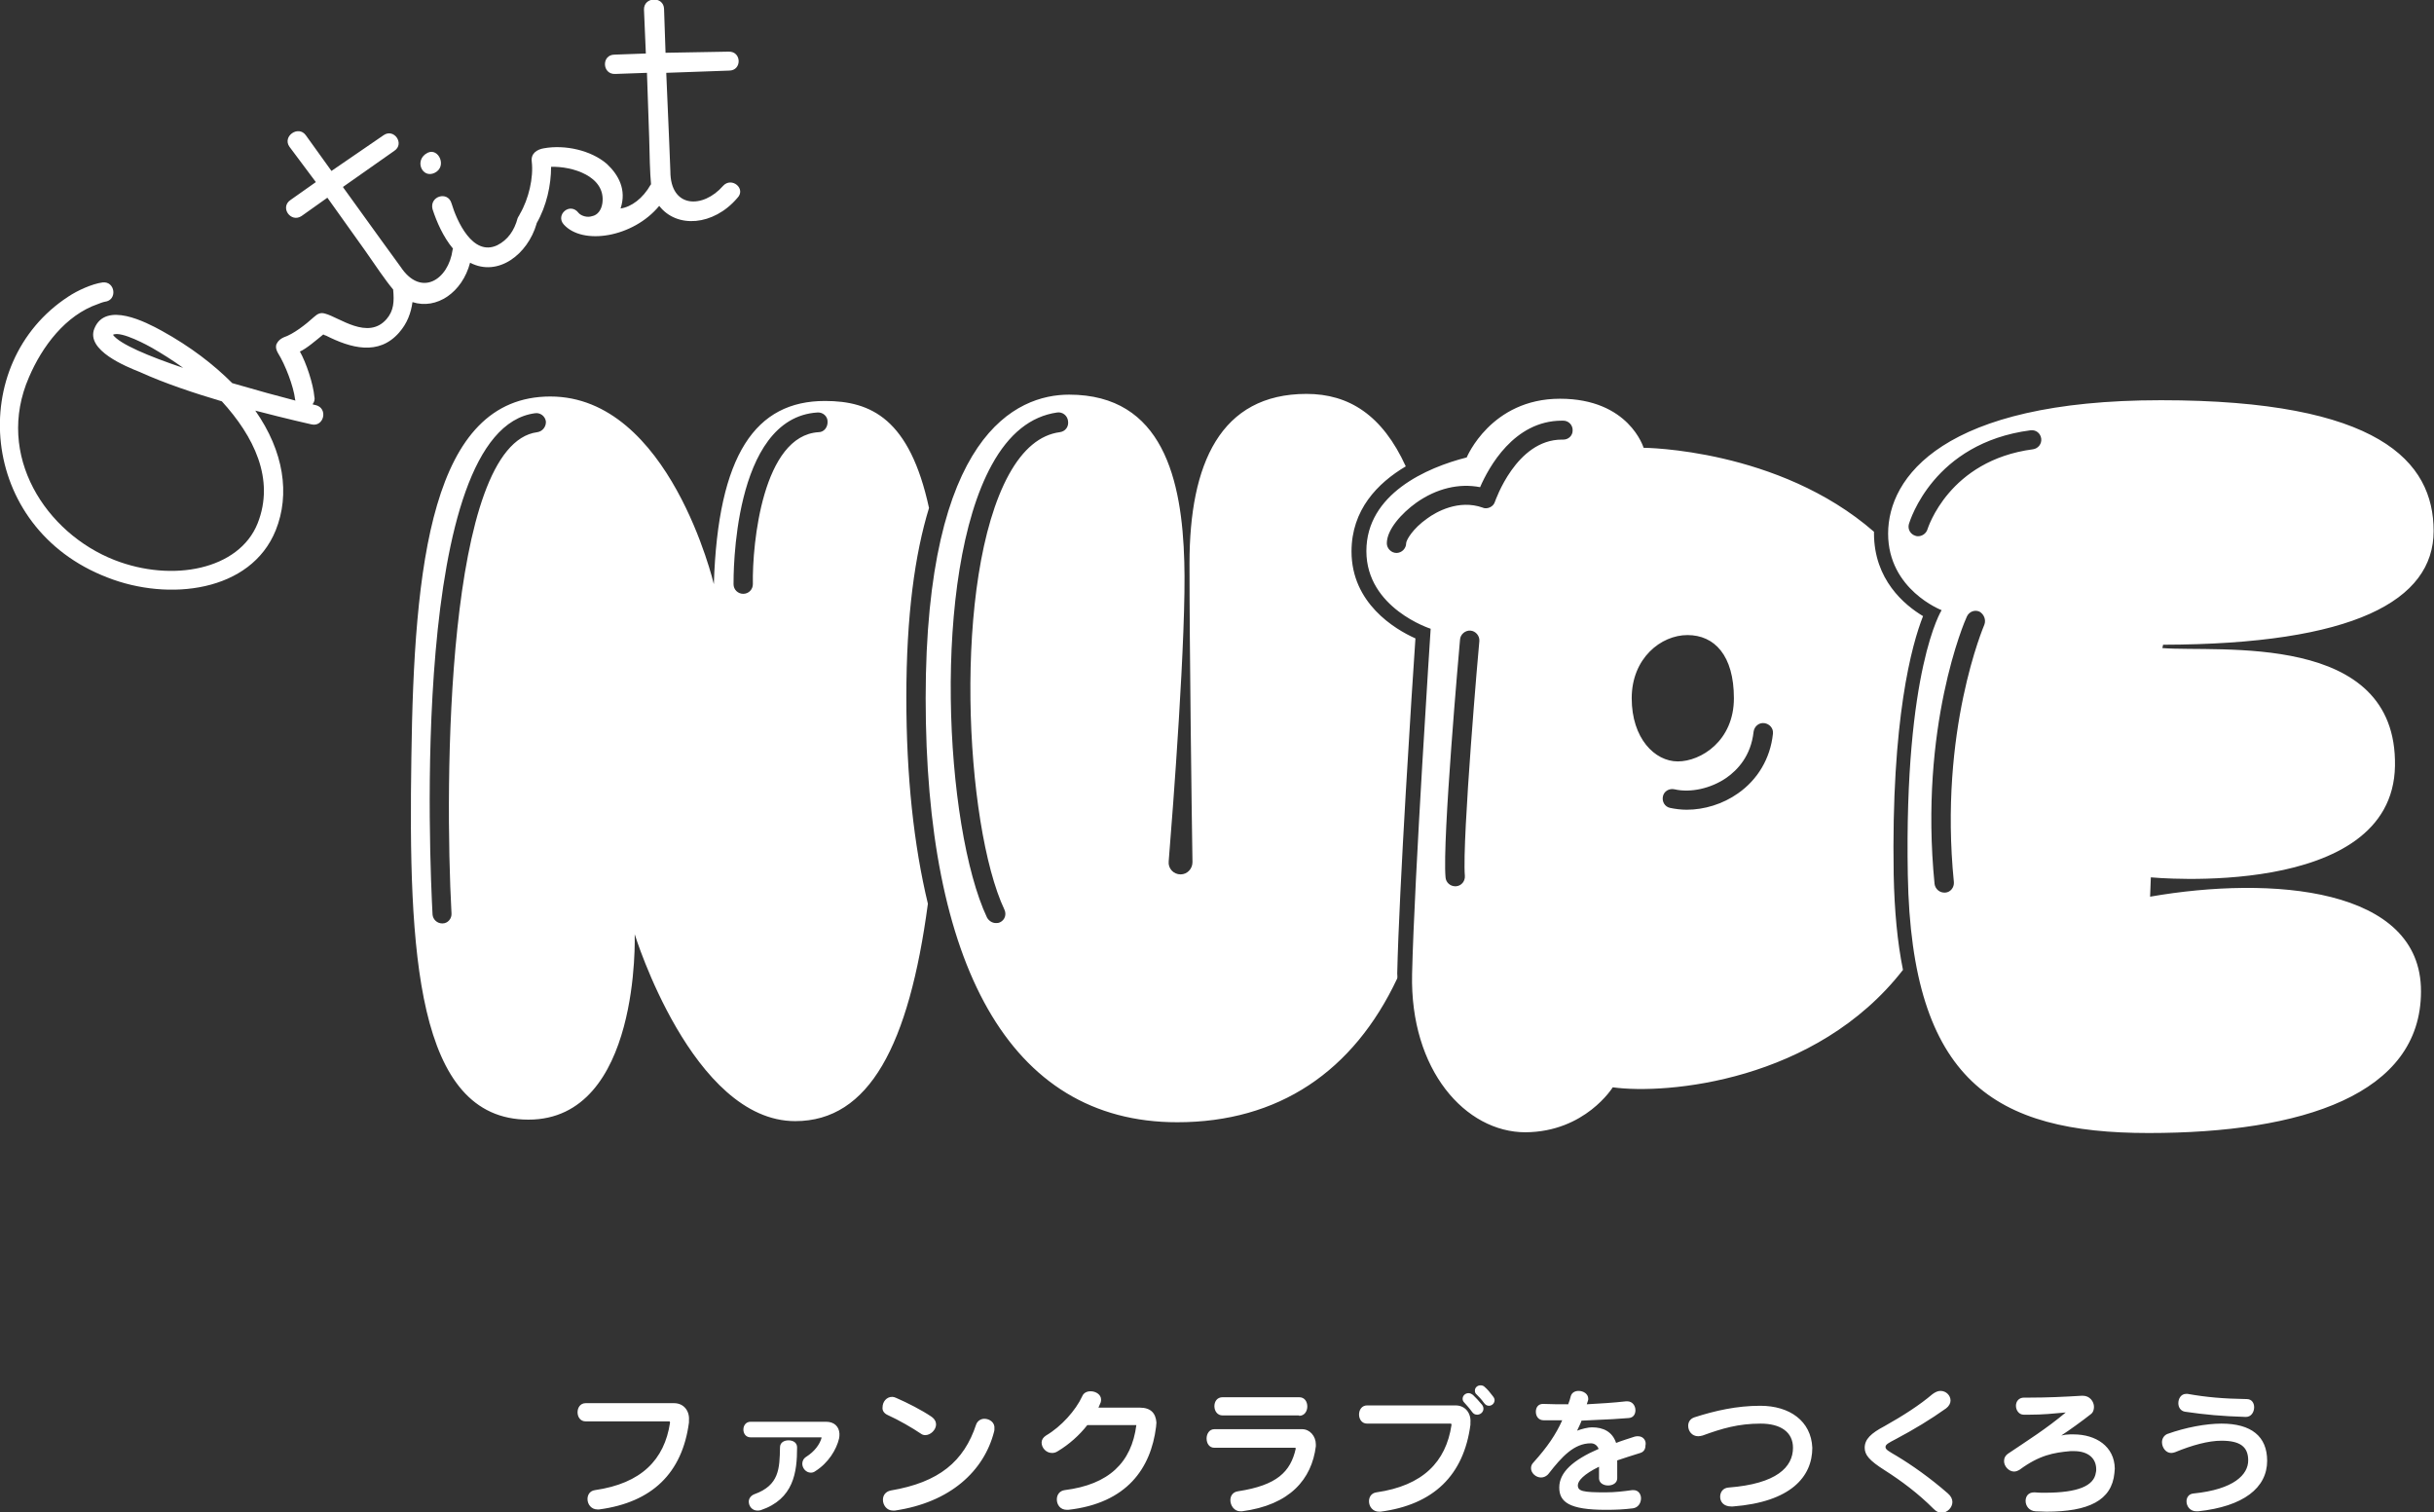 <?xml version="1.0" encoding="utf-8"?>
<!-- Generator: Adobe Illustrator 20.0.0, SVG Export Plug-In . SVG Version: 6.00 Build 0)  -->
<svg version="1.1" id="レイヤー_1" xmlns="http://www.w3.org/2000/svg" xmlns:xlink="http://www.w3.org/1999/xlink" x="0px"
	 y="0px" viewBox="0 0 655 407" style="enable-background:new 0 0 655 407;" xml:space="preserve">
<rect x="0" y="0" width="655" height="407" fill="#333333" stroke="none"/>
<style type="text/css">
	.st0{fill-rule:evenodd;clip-rule:evenodd;fill:#FFFFFF;}
	.st1{fill:#FFFFFF;}
</style>
<g id="NUDE">
	<g>
		<path class="st0" d="M376,262c0.5-22.7,4-77.2,4.9-90.2c-5.6-2.5-17.2-9.5-17.2-23.4c0-11.2,7-18.4,14.6-22.9
			c-6.3-13.8-15.3-19.5-26.7-19.5c-23.2,0-31.5,18.8-31.5,45.6c0,22.9,0.6,68,0.8,80.4c0,1.8-1.4,3.3-3.2,3.3
			c-1.9,0-3.4-1.6-3.2-3.5c1.1-13.4,4.8-61.7,4.2-80.6c-0.6-22-5.7-45-31-45c-14.2,0-38.6,10.8-38.6,81.7S271.2,302,316.8,302
			c27.2,0,47.4-13.6,59.2-38.7C376.1,262.8,376,262.4,376,262z M285.2,116.3c-5.3,0.7-9.9,4.5-13.7,11.4
			c-15.3,27.9-11.9,94.4-1.2,117.1c0.6,1.3,0.1,2.8-1.2,3.4c-0.4,0.2-0.7,0.2-1.1,0.2c-1,0-1.9-0.6-2.4-1.5
			c-11.4-24.2-15-92.2,1.3-121.8c4.6-8.4,10.5-13.1,17.6-14.1c1.4-0.2,2.7,0.8,2.9,2.2C287.7,114.8,286.7,116.1,285.2,116.3z
			 M434,292.6c14.4,2,54.7-1.5,78.1-31.6c-1.5-7.4-2.3-15.9-2.5-25.6c-0.7-42,4.9-62,7.9-69.6c-5-3-13.2-9.8-13.2-22.3
			c0-0.1,0-0.3,0-0.4c-25.7-22.4-62-22.6-62-22.6s-3.9-13.2-22.5-13.2c-18.6,0-25.1,15.8-25.1,15.8c-10.7,2.7-27,9.8-27,25.2
			c0,15.4,17.3,20.9,17.3,20.9s-4.4,67-5,92.9c-0.6,25.9,14.4,42.6,30.5,42.6C426.6,304.6,434,292.6,434,292.6z M471.9,196.9
			c0.2-1.4,1.4-2.5,2.9-2.3c1.4,0.2,2.5,1.4,2.3,2.9c-0.7,6.6-4.1,12.3-9.4,16c-4.1,2.9-9.1,4.4-13.8,4.4c-1.5,0-3.1-0.2-4.5-0.5
			c-1.4-0.3-2.2-1.7-1.9-3.1c0.3-1.4,1.7-2.2,3.1-1.9c4.3,1,9.8-0.2,14-3.1C467.6,207.2,471.2,203.4,471.9,196.9z M454.1,170.9
			c7.3,0,12.5,5.5,12.5,17s-8.9,17-15.1,17c-6.2,0-12.4-6.2-12.4-17S447,170.9,454.1,170.9z M394.2,235.7c0.1,1.4-0.9,2.7-2.4,2.8
			c-0.1,0-0.2,0-0.2,0c-1.3,0-2.5-1-2.6-2.4c-0.9-10,3.7-61.8,3.9-64c0.1-1.4,1.4-2.5,2.8-2.4c1.4,0.1,2.5,1.4,2.4,2.8
			C398,173.1,393.4,226.1,394.2,235.7z M420.7,118.3c-0.1,0-0.2,0-0.4,0c-12.3,0-17.9,16.5-18,16.7c-0.2,0.7-0.7,1.2-1.3,1.5
			c-0.6,0.3-1.4,0.4-2,0.1c-6.5-2.3-12.6,1.2-14.9,2.9c-4,2.8-5.7,5.9-5.7,6.7c0,1.4-1.2,2.6-2.6,2.6c0,0,0,0,0,0
			c-1.4,0-2.6-1.2-2.6-2.6c0-3.7,4-8.1,7.9-10.9c5.5-3.9,11.6-5.3,17.2-4.2c2.3-5.3,9.1-17.9,22-17.9c0.1,0,0.3,0,0.4,0
			c1.4,0,2.6,1.2,2.5,2.7C423.2,117.2,422.1,118.3,420.7,118.3z M578.6,241.3l0.2-5.2c0,0,65.1,6.3,65.7-30
			c0.6-36.4-47.6-30.5-62.6-31.7l0.2-0.9c51.3-0.1,72.8-11.9,72.8-30.6c0-18.8-14.8-35.2-73.4-35.2c-58.7,0-73.4,20.8-73.4,35.9
			s14.4,20.6,14.4,20.6s-10.1,15.8-9.1,71.3c1,55.4,23.4,69.4,64.8,69.4c41.4,0,73.3-10.4,73.3-38.1
			C651.6,238.8,611.3,235.6,578.6,241.3z M534,168.1c-0.1,0.3-12.3,28.5-8.2,69.3c0.1,1.4-0.9,2.7-2.3,2.8c-0.1,0-0.2,0-0.3,0
			c-1.3,0-2.4-1-2.6-2.3c-4.2-42.3,8.1-70.8,8.7-72c0.6-1.3,2.1-1.9,3.4-1.3C533.9,165.3,534.5,166.8,534,168.1z M547.1,120.9
			c-22.7,3-28.3,21.3-28.4,21.5c-0.3,1.1-1.4,1.9-2.5,1.9c-0.2,0-0.5,0-0.7-0.1c-1.4-0.4-2.2-1.8-1.8-3.2
			c0.3-0.9,6.6-21.8,32.7-25.2c1.5-0.2,2.7,0.8,2.9,2.2C549.5,119.4,548.5,120.7,547.1,120.9z M243.9,187.7c0-22.1,2.3-38.6,6.1-51
			c-5.2-24-15.6-28.8-28-28.8c-18.6,0-28.8,14.3-29.9,49.3c0,0-11.9-50.5-44-50.5c-32.1,0-36.7,45.4-37.4,97.2
			c-0.8,51.9,1.2,97.4,31.5,97.4c30.3,0,28.6-49.9,28.6-49.9s15.5,50.3,43.2,50.3c19.9,0,30.6-20.4,35.7-58.5
			C245.9,227.4,243.9,208.9,243.9,187.7z M144.6,116.3c-24.7,3.2-25,94.6-23.1,129.5c0.1,1.4-1,2.7-2.4,2.7c0,0-0.1,0-0.1,0
			c-1.4,0-2.5-1.1-2.6-2.4c-0.7-13.3-6.3-130.5,27.6-134.9c1.4-0.2,2.7,0.8,2.9,2.2C147,114.8,146,116.1,144.6,116.3z M220.3,116.3
			c-15,0.9-17.9,29.8-17.7,40.9c0,1.4-1.1,2.6-2.6,2.6h0c-1.4,0-2.6-1.1-2.6-2.6c0-1.8-0.4-44.8,22.6-46.2c1.4-0.1,2.7,1,2.7,2.4
			C222.8,115,221.7,116.3,220.3,116.3z M181.4,377.6h-23.8c-2.9,0-2.9,4.9,0,4.9h22.5c0.1,0,0.2,0.1,0.2,0.3c0,0,0,0,0,0.1
			c-1.5,9.9-7.7,16.3-20.2,18.1c-1.4,0.2-2,1.3-2,2.4c0,1.4,1,2.8,2.7,2.8c0.1,0,0.3,0,0.4,0c14.3-1.9,22.4-9.8,24.2-23.4
			c0-0.2,0-0.4,0-0.6C185.6,379.8,184.1,377.6,181.4,377.6z M212.2,387.6c-1.2,0-2.3,0.6-2.3,1.9c-0.1,5.7-0.2,10.2-6.9,12.6
			c-1,0.4-1.5,1.2-1.5,2c0,1.2,0.9,2.4,2.3,2.4c0.3,0,0.6,0,0.9-0.1c8.9-3,9.8-10.2,9.8-16.9C214.5,388.2,213.4,387.6,212.2,387.6z
			 M222.3,382.6H202c-2.6,0-2.6,4.2,0,4.2H221c0,0,0.1,0.1,0.1,0.1c-0.5,1.8-1.9,3.7-4.1,5.1c-0.8,0.5-1.1,1.2-1.1,1.9
			c0,1.2,1,2.4,2.3,2.4c0.4,0,0.8-0.1,1.2-0.4c3.5-2.2,5.7-5.8,6.4-8.8c0.1-0.4,0.1-0.9,0.1-1.3
			C225.8,383.9,224.5,382.6,222.3,382.6z M238.9,380.8c2.9,1.3,6.7,3.5,8.9,5c0.4,0.3,0.8,0.4,1.2,0.4c1.4,0,2.9-1.4,2.9-2.9
			c0-0.7-0.4-1.5-1.3-2.1c-2.5-1.7-6.4-3.7-9.4-5c-0.4-0.2-0.8-0.3-1.1-0.3c-1.6,0-2.6,1.4-2.6,2.8
			C237.4,379.5,237.8,380.3,238.9,380.8z M264.9,381.8c-0.9,0-1.8,0.5-2.2,1.5c-3.3,10-10,15.6-23,17.8c-1.4,0.3-2.1,1.3-2.1,2.5
			c0,1.4,1,2.9,2.7,2.9c0.2,0,0.4,0,0.5,0c15-2.2,24-10.7,26.7-21.2c0.1-0.3,0.1-0.5,0.1-0.8C267.8,382.8,266.3,381.8,264.9,381.8z
			 M306.7,378.8h-11.1c0.2-0.5,0.4-0.9,0.6-1.4c0.1-0.3,0.1-0.5,0.1-0.8c0-1.3-1.4-2.2-2.8-2.2c-1,0-1.9,0.4-2.3,1.4
			c-1.7,3.7-5.6,8.1-9.7,10.5c-0.8,0.5-1.2,1.2-1.2,1.9c0,1.4,1.2,2.8,2.8,2.8c0.5,0,1-0.1,1.6-0.5c3-1.8,5.8-4.3,7.9-7h13.2
			c-1.3,10.1-7.4,16-19.3,17.5c-1.4,0.2-2.1,1.3-2.1,2.5c0,1.4,0.9,2.8,2.7,2.8c0.1,0,0.2,0,0.4,0c15.8-1.8,22.2-11.2,23.6-22.3
			c0-0.4,0.1-0.8,0.1-1.2C311,380.3,309.7,378.8,306.7,378.8z M350.4,384.6h-23.6c-1.4,0-2.1,1.3-2.1,2.5c0,1.3,0.7,2.5,2.1,2.5
			h21.7c0.1,0,0.2,0.1,0.2,0.2c-1.4,6.3-5.1,9.9-15.5,11.5c-1.5,0.2-2.1,1.3-2.1,2.4c0,1.4,1,3,2.7,3c0.1,0,0.3,0,0.4,0
			c13-1.7,18.8-8.7,19.9-17.5c0-0.2,0-0.4,0-0.5C354.1,386.5,352.5,384.6,350.4,384.6z M349.6,381c1.5,0,2.2-1.3,2.2-2.5
			c0-1.3-0.7-2.5-2.2-2.5H329c-1.5,0-2.2,1.2-2.2,2.4c0,1.3,0.8,2.5,2.2,2.5H349.6z M399.5,373.2c-0.3-0.3-0.7-0.4-1.1-0.4
			c-0.8,0-1.5,0.6-1.5,1.4c0,0.4,0.1,0.8,0.5,1.1c0.5,0.5,1.3,1.3,2,2.3c0.4,0.5,0.8,0.7,1.3,0.7c0.8,0,1.5-0.7,1.5-1.5
			c0-0.3-0.1-0.6-0.4-1C400.9,374.6,400.3,373.9,399.5,373.2z M391.7,378.2h-23.8c-2.9,0-2.9,4.9,0,4.9h22.5c0.1,0,0.2,0.1,0.2,0.3
			c0,0,0,0,0,0.1c-1.5,9.9-7.7,16.3-20.2,18.1c-1.4,0.2-2,1.3-2,2.4c0,1.4,1,2.8,2.7,2.8c0.1,0,0.3,0,0.4,0
			c14.3-1.9,22.4-9.8,24.2-23.4c0-0.2,0-0.4,0-0.6C395.9,380.4,394.4,378.2,391.7,378.2z M396.4,375.4c-0.4-0.3-0.8-0.5-1.2-0.5
			c-0.9,0-1.6,0.7-1.6,1.5c0,0.4,0.1,0.7,0.5,1.1c0.7,0.8,1.2,1.3,2,2.4c0.4,0.6,0.9,0.8,1.4,0.8c0.9,0,1.7-0.7,1.7-1.6
			c0-0.4-0.1-0.7-0.4-1.1C397.8,376.8,397.3,376.3,396.4,375.4z M440.8,386.5c-0.3,0-0.5,0-0.9,0.1c-1.8,0.6-3.5,1.1-5,1.7
			c-1-3-3.4-4.2-6.5-4.2c-1,0-2.7,0.4-4,0.9c0.4-0.9,0.9-1.8,1.2-2.7c2.7-0.1,5.6-0.3,8.4-0.4c1.4-0.1,2.9-0.2,4.3-0.3
			c1.3-0.1,1.8-1.1,1.8-2.1c0-1.2-0.8-2.4-2.2-2.4h-0.3c-3.5,0.4-7,0.6-10.6,0.8c0.1-0.3,0.2-0.6,0.3-0.9c0.1-0.2,0.1-0.4,0.1-0.6
			c0-1.3-1.3-2.1-2.6-2.1c-0.9,0-1.8,0.4-2.1,1.4c-0.2,0.8-0.4,1.5-0.7,2.2c-2.2,0-4.5,0-6.7-0.1h-0.1c-1.3,0-1.9,1-1.9,2.1
			c0,1.2,0.7,2.3,2.1,2.3c1.2,0,2.3,0,3.5,0h1.5c-1.7,3.8-4,7.2-7.7,11.3c-0.5,0.5-0.7,1-0.7,1.6c0,1.3,1.3,2.5,2.7,2.5
			c0.7,0,1.5-0.3,2.1-1.1c3.5-4.5,6.8-8.1,11.3-8.1c0.9,0,1.7,0.5,2.1,1.5c-6.9,3-10.6,6.3-10.6,10.4c0,3.9,2.7,6,12.5,6
			c2.9,0,4.8-0.1,7.3-0.4c1.5-0.2,2.2-1.5,2.2-2.7c0-1.1-0.7-2.2-2-2.2c-0.1,0-0.2,0-0.4,0c-2.2,0.3-4.5,0.6-7.2,0.6
			c-6,0-7.4-0.3-7.4-1.9c0-1.2,1.6-3,5.7-5l0,3.1c0,2.6,4.9,2.6,4.9,0V393c1.8-0.6,3.9-1.3,6.2-2c1-0.3,1.4-1.1,1.4-2
			C443.1,387.8,442.3,386.5,440.8,386.5z M473.7,378.3c-6.3,0-12.1,1.3-17.7,3.1c-1.2,0.4-1.7,1.3-1.7,2.3c0,1.4,1,2.8,2.7,2.8
			c0.4,0,0.8-0.1,1.2-0.2c5.2-1.9,9.6-3.2,15.6-3.2c5.4,0,8.7,2.3,8.7,6.5c0,5.2-4.4,9.7-17.3,10.7c-1.6,0.1-2.3,1.3-2.3,2.5
			c0,1.3,0.9,2.6,3,2.6h0.4c15.6-1.2,21.4-8,21.4-15.8C487.4,382.4,481.6,378.3,473.7,378.3z M510.4,391.8c-2.2-1.3-3-1.7-3-2.4
			c0-0.7,0.8-1.1,2.9-2.2c4.7-2.5,9.2-5.2,13.4-8.2c0.8-0.6,1.2-1.4,1.2-2.1c0-1.4-1.2-2.6-2.7-2.6c-0.7,0-1.4,0.3-2.2,0.9
			c-3.4,2.9-7.9,5.8-12.9,8.6c-3.6,1.9-5.3,3.5-5.3,5.8c0,1.9,1.2,3.4,5.3,6c4.7,3,9.1,6.3,13.3,10.5c0.7,0.7,1.4,1,2.1,1
			c1.5,0,2.9-1.4,2.9-2.9c0-0.8-0.4-1.6-1.2-2.3C519.4,397.7,514.4,394.2,510.4,391.8z M558,386c-0.3,0-0.6,0-0.9,0
			c-0.8,0-1.6,0.1-2.4,0.3c2.3-1.5,5.6-3.9,7.9-5.7c0.7-0.5,0.9-1.3,0.9-2c0-1.4-1.1-3-3-3h-0.3c-4.8,0.3-9.4,0.5-13.8,0.5h-1.7
			c-1.5,0-2.2,1.1-2.2,2.2c0,1.2,0.8,2.4,2.1,2.4h1.4c3.9,0,6.5-0.3,9.9-0.6c-5.1,4.3-10.5,7.7-15.4,11c-0.9,0.6-1.2,1.3-1.2,2.1
			c0,1.4,1.3,2.8,2.7,2.8c0.5,0,1-0.2,1.5-0.5c5.3-3.9,9.1-4.6,13.7-5c0.3,0,0.6,0,0.9,0c3.8,0,6,1.9,6,4.9c0,0.3,0,0.6-0.1,0.9
			c-0.5,3.5-4.7,5.4-13.7,5.4c-0.9,0-1.8,0-2.8-0.1h-0.1c-1.6,0-2.3,1.1-2.3,2.3c0,1.3,0.9,2.7,2.7,2.8c1,0,2,0.1,2.9,0.1
			c11.3,0,17.6-3,18.3-10.4c0-0.4,0.1-0.8,0.1-1.2C569,389.2,564,386,558,386z M597.8,383.1c-4.1,0-9.6,1-14.6,2.8
			c-0.9,0.4-1.4,1.3-1.4,2.2c0,1.4,1,2.9,2.5,2.9c0.3,0,0.7-0.1,1-0.2c4.6-1.9,9-3.1,12.5-3.1c5,0,7.2,1.6,7.2,5.3
			c0,3.8-3.8,7.8-14.7,8.9c-1.3,0.1-1.9,1.1-1.9,2.1c0,1.3,0.9,2.7,2.7,2.7c0.1,0,0.3,0,0.4,0c12.2-1.3,18.6-6.3,18.6-13.6
			C610.1,386.5,605.8,383.1,597.8,383.1z M604.3,381.3h0.1c1.4,0,2.2-1.3,2.2-2.6c0-1.1-0.6-2.2-2-2.2c-6.2-0.1-10.9-0.5-15.9-1.4
			c-0.1,0-0.3,0-0.4,0c-1.4,0-2.1,1.3-2.1,2.5c0,1.1,0.6,2.1,1.8,2.3C593.5,380.7,597.8,381.1,604.3,381.3z"/>
	</g>
</g>
<g>
	<path class="st1" d="M194.6,50c-5.4,6.2-14.2,6.1-14.2-3.9c0-0.9-0.6-14.6-1.1-26.3l0-0.2l16.9-0.6c3.5,0,3.4-5.2-0.1-5.1l-17,0.3
		l-0.4-11.8c-0.1-3.5-5.5-3.3-5.4,0.2l0.5,11.8l-8.4,0.3c-3.6,0-3.4,5.4,0.2,5.2l8.5-0.3c0.2,5.7,0.4,11.7,0.6,17.5
		c0.1,4.3,0.2,9.5,0.5,12.5c0,0,0,0-0.1,0.1c-2.1,3.7-5.2,6-8.1,6.4c1.7-5.1-0.6-9.1-3.7-12c-4.3-3.7-11.3-5.2-16.9-4.2
		c-1.9,0.3-3.6,1.4-3.3,3.6c0.5,4.3-0.8,10-3.2,14.1c-0.1,0.1-0.1,0.3-0.2,0.4c-0.1,0.2-0.3,0.4-0.4,0.7c-0.9,3.4-2.7,5.9-5.5,7.3
		c-6.6,3.1-10.9-6.6-12.3-11.3c-1-3.4-6-1.9-5.1,1.6c1.1,3.4,2.9,7.5,5.5,10.6c0,0.1-0.1,0.2-0.1,0.3c-1.1,8.1-8.5,12.9-14,4.6
		c-0.5-0.7-8.6-11.8-15.4-21.3l-0.1-0.2l13.8-9.7c2.9-1.9-0.1-6.2-2.9-4.2l-14,9.6l-6.9-9.6c-2-2.8-6.4,0.3-4.4,3.1L85,49l-6.8,4.8
		c-3,2,0.1,6.3,3,4.3l6.9-4.9c3.3,4.6,6.8,9.5,10.2,14.3c2.5,3.6,5.6,8.2,7.5,10.4c0.3,3.2,0.2,5.7-1.8,8c-5,5.7-12.7-0.5-16.5-1.5
		c-1.3-0.4-2.1,0.1-3,0.9c-2.2,2-5.5,4.6-8.2,5.5c-0.8,0.4-1.4,0.8-1.9,1.8c-0.3,0.9,0,1.7,0.4,2.4c2,3.2,4.2,9,4.6,12.4
		c0,0.1,0.1,0.3,0.1,0.4c-4.3-1.1-10.5-2.8-17-4.7c-5-5-11.2-9.8-19-14.1c-4.2-2.3-15.1-8-18.1-0.6c-2.4,5.9,8.7,10.3,12.2,11.7
		c6.8,3.1,14.7,5.7,22.1,7.9c8.5,9.3,14.4,20.9,9.6,32.9c-5,12.4-22.9,15.9-38.5,9.8c-18.4-7.2-32.2-28.1-23-49.2
		c3.5-8.2,9.8-16.7,18.6-19.7c1.2-0.5,1.8-0.6,1.8-0.6c3.5-0.4,2.8-5.6-0.6-5.2c-2.9,0.4-6.8,2.2-9.2,3.8
		C-9.1,97.7-6,142,28.9,155.4c16.5,6.5,38.6,3.9,45.3-12.7c3.9-9.7,2.2-21.2-5.5-32.2c8.8,2.3,15.1,3.7,15.1,3.7
		c3.4,0.8,4.6-4.4,1.1-5.2c-0.2,0-0.4-0.1-0.8-0.2c0.4-0.5,0.7-1.2,0.5-2c-0.3-3.5-2.2-9.2-3.9-12.2c1.7-0.7,4.7-3.3,6.3-4.6
		c0.2,0.1,0.5,0.3,0.7,0.3c6.7,3.4,14.2,5.5,19.7-0.8c2.2-2.5,3.2-5.3,3.6-8.2c6.5,2.1,13.4-2.6,15.5-10.6
		c7.5,3.9,15.5-2.2,17.9-10.5c0,0,0-0.1,0-0.1c2.7-4.7,3.9-10.3,3.9-15.2c5.6-0.2,14.8,2.5,13.8,9.8c-0.3,2-1.4,3.1-2.5,3.4
		l-0.8,0.2c-1.3,0.2-2.6-0.4-3.1-1c-2.3-3-6.3,0.5-4,3.1c5.1,5.7,18.7,3.5,25.7-5c4.7,6.1,14.6,5.4,21-2.1
		C200.9,50.8,196.9,47.5,194.6,50z M30.4,90.1c2.1-1.2,9.8,3.1,10.5,3.5c2.6,1.5,5.5,3.3,8.4,5.4C40.1,95.9,32.2,92.6,30.4,90.1z"/>
	<path class="st1" d="M117,46.5c3.4-1.7,1-6.8-1.9-5.4C111.3,43,113.6,48.2,117,46.5z"/>
</g>
</svg>
